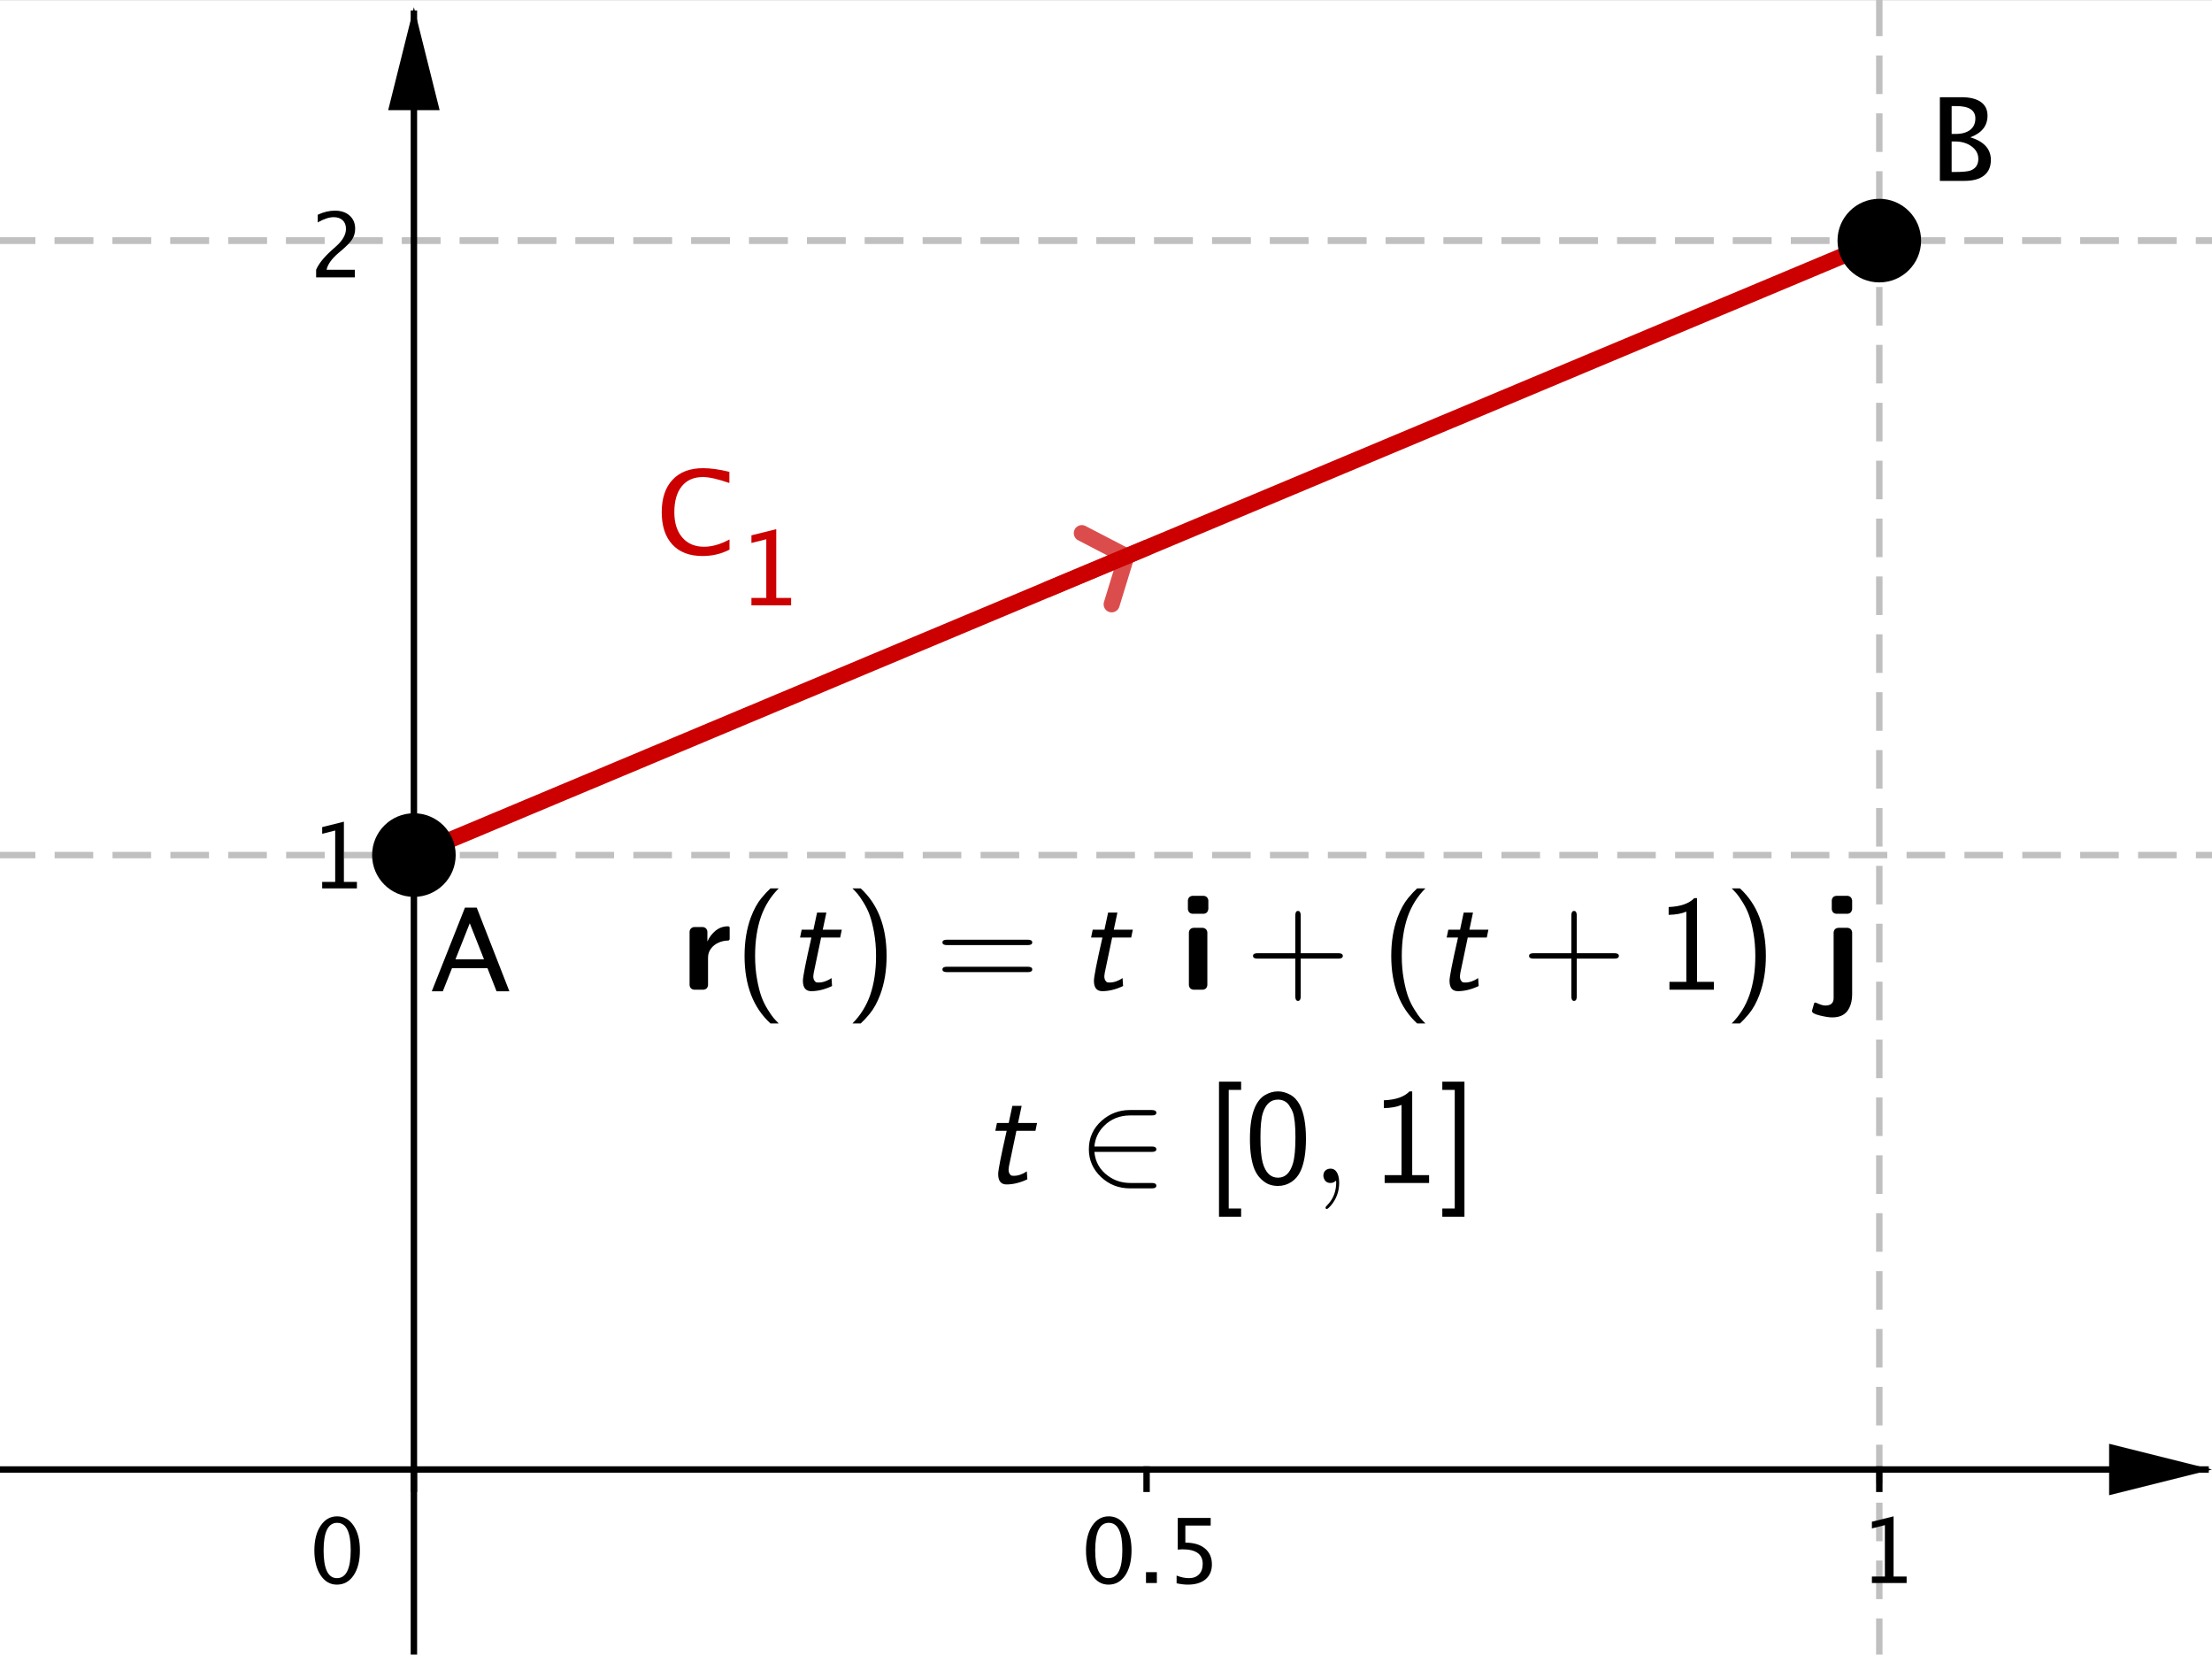 <?xml version="1.0" encoding="ISO-8859-1" standalone="no"?>

<svg 
     version="1.1"
     baseProfile="full"
     xmlns="http://www.w3.org/2000/svg"
     xmlns:xlink="http://www.w3.org/1999/xlink"
     xmlns:ev="http://www.w3.org/2001/xml-events"
     width="15.139cm"
     height="11.321cm"
     viewBox="0 0 344 257"
     >
<rect x="0" y="0" width="344" height="257" fill="#333333" stroke="none"/>
<title>

</title>
<g stroke-linejoin="miter" stroke-dashoffset="0" stroke-dasharray="none" stroke-width="1" stroke-miterlimit="10.000" stroke-linecap="square">
<clipPath id="clipe2b8997e-24ed-4ab4-88f9-552e4dfec9a3">
  <path d="M 0 0 L 0 258.00 L 345.00 258.00 L 345.00 0 z"/>
</clipPath>
<g clip-path="url(#clip1)">
<g fill-opacity="1" fill-rule="nonzero" stroke="none" fill="#ffffff">
  <path d="M 0 0 L 345.00 0 L 345.00 258.00 L 0 258.00 L 0 0 z"/>
</g> <!-- drawing style -->
</g> <!-- clip1 -->
<clipPath id="clip9aad1654-e665-4be3-805c-6f5793cddf28">
  <path d="M 0 0 L 0 258.00 L 345.00 258.00 L 345.00 0 z"/>
</clipPath>
<g clip-path="url(#clip2)">
<g stroke-linejoin="round" stroke-dasharray="5,4" stroke-linecap="butt" fill="none" stroke-opacity="1" stroke="#c0c0c0">
  <path d="M 292.26 0 L 292.26 258.00"/>
</g> <!-- drawing style -->
</g> <!-- clip2 -->
<clipPath id="clip58a92332-d75e-41e0-8288-159fa5bde68e">
  <path d="M 0 0 L 0 258.00 L 345.00 258.00 L 345.00 0 z"/>
</clipPath>
<g clip-path="url(#clip3)">
<g stroke-linejoin="round" stroke-dasharray="5,4" stroke-linecap="butt" fill="none" stroke-opacity="1" stroke="#c0c0c0">
  <path d="M 0 37.286 L 345.00 37.286"/>
</g> <!-- drawing style -->
</g> <!-- clip3 -->
<clipPath id="clip41d67b26-45d9-481c-836a-0d1a39ee95a8">
  <path d="M 0 0 L 0 258.00 L 345.00 258.00 L 345.00 0 z"/>
</clipPath>
<g clip-path="url(#clip4)">
<g stroke-linejoin="round" stroke-dasharray="5,4" stroke-linecap="butt" fill="none" stroke-opacity="1" stroke="#c0c0c0">
  <path d="M 0 37.286 L 345.00 37.286"/>
</g> <!-- drawing style -->
</g> <!-- clip4 -->
<clipPath id="clip4cbc0d51-bfbf-4e50-a7e8-fd45786547ce">
  <path d="M 0 0 L 0 258.00 L 345.00 258.00 L 345.00 0 z"/>
</clipPath>
<g clip-path="url(#clip5)">
<g stroke-linejoin="round" stroke-dasharray="5,4" stroke-linecap="butt" fill="none" stroke-opacity="1" stroke="#c0c0c0">
  <path d="M 0 132.82 L 345.00 132.82"/>
</g> <!-- drawing style -->
</g> <!-- clip5 -->
<clipPath id="clipfaecf3b1-4854-454e-a8d9-0c69b9d099dc">
  <path d="M 0 0 L 0 258.00 L 345.00 258.00 L 345.00 0 z"/>
</clipPath>
<g clip-path="url(#clip6)">
<g stroke-linecap="butt" fill="none" stroke-opacity="1" stroke="#000000">
  <path d="M 64.368 2 L 64.368 258.00"/>
</g> <!-- drawing style -->
</g> <!-- clip6 -->
<clipPath id="clip42d67641-f4e8-4d2a-83c3-8e903ca97ec4">
  <path d="M 0 0 L 0 258.00 L 345.00 258.00 L 345.00 0 z"/>
</clipPath>
<g clip-path="url(#clip7)">
<g fill-opacity="1" fill-rule="evenodd" stroke="none" fill="#000000">
  <path d="M 64.368 1 L 60.368 17.000 L 68.368 17.000"/>
</g> <!-- drawing style -->
</g> <!-- clip7 -->
<clipPath id="clip83dc79f9-e651-41d3-b434-d6333bb26156">
  <path d="M 0 0 L 0 258.00 L 345.00 258.00 L 345.00 0 z"/>
</clipPath>
<g clip-path="url(#clip8)">
<g stroke-linecap="butt" fill="none" stroke-opacity="1" stroke="#000000">
  <path d="M 0 228.35 L 343.00 228.35"/>
</g> <!-- drawing style -->
</g> <!-- clip8 -->
<clipPath id="clipe23d591a-57be-44a8-9e5a-1be3983b9246">
  <path d="M 0 0 L 0 258.00 L 345.00 258.00 L 345.00 0 z"/>
</clipPath>
<g clip-path="url(#clip9)">
<g fill-opacity="1" fill-rule="evenodd" stroke="none" fill="#000000">
  <path d="M 344.00 228.35 L 328.00 224.35 L 328.00 232.35"/>
</g> <!-- drawing style -->
</g> <!-- clip9 -->
<clipPath id="clipc5187887-41a2-4833-ae11-a8b8b9ac8a98">
  <path d="M 0 0 L 0 258.00 L 345.00 258.00 L 345.00 0 z"/>
</clipPath>
<g clip-path="url(#clip10)">
<g stroke-linecap="butt" fill="none" stroke-opacity="1" stroke="#000000">
  <path d="M 64.368 228.35 L 64.368 231.35"/>
</g> <!-- drawing style -->
</g> <!-- clip10 -->
<clipPath id="clip58cc984e-bb80-48a9-8642-50ac8bb51ec9">
  <path d="M 0 0 L 0 258.00 L 345.00 258.00 L 345.00 0 z"/>
</clipPath>
<g clip-path="url(#clip11)">
<g fill-opacity="1" fill-rule="nonzero" stroke="none" fill="#000000">
  <path d="M 172.39 246.25 Q 170.82 246.25 169.86 244.78 Q 168.89 243.31 168.89 240.93 Q 168.89 238.54 169.86 237.09 Q 170.84 235.63 172.43 235.63 Q 174.02 235.63 175.00 237.09 Q 175.97 238.54 175.97 240.91 Q 175.97 243.35 175.00 244.80 Q 174.02 246.25 172.39 246.25 z M 172.40 245.24 Q 174.54 245.24 174.54 240.89 Q 174.54 236.64 172.43 236.64 Q 170.32 236.64 170.32 240.93 Q 170.32 245.24 172.40 245.24 z M 178.22 246.00 L 178.22 244.31 L 179.91 244.31 L 179.91 246.00 z M 182.98 246.04 L 182.98 244.84 Q 183.99 245.24 184.90 245.24 Q 185.90 245.24 186.47 244.65 Q 187.04 244.07 187.04 243.03 Q 187.04 240.76 183.90 240.76 Q 183.54 240.76 183.16 240.80 L 183.16 235.88 L 188.28 235.88 L 188.28 237.06 L 184.34 237.06 L 184.34 239.72 Q 186.29 239.72 187.38 240.62 Q 188.47 241.52 188.47 243.10 Q 188.47 244.58 187.48 245.42 Q 186.48 246.25 184.72 246.25 Q 183.96 246.25 182.98 246.04 z"/>
</g> <!-- drawing style -->
</g> <!-- clip11 -->
<clipPath id="clip07696f38-ea1d-4b62-ba35-dddb3e01d55c">
  <path d="M 0 0 L 0 258.00 L 345.00 258.00 L 345.00 0 z"/>
</clipPath>
<g clip-path="url(#clip12)">
<g stroke-linecap="butt" fill="none" stroke-opacity="1" stroke="#000000">
  <path d="M 178.31 228.35 L 178.31 231.35"/>
</g> <!-- drawing style -->
</g> <!-- clip12 -->
<clipPath id="clipefb47482-917b-4770-be6f-428ff39244c7">
  <path d="M 0 0 L 0 258.00 L 345.00 258.00 L 345.00 0 z"/>
</clipPath>
<g clip-path="url(#clip13)">
<g fill-opacity="1" fill-rule="nonzero" stroke="none" fill="#000000">
  <path d="M 291.11 246.00 L 291.11 244.99 L 293.13 244.99 L 293.13 237.00 L 291.11 237.51 L 291.11 236.47 L 294.48 235.63 L 294.48 244.99 L 296.51 244.99 L 296.51 246.00 z"/>
</g> <!-- drawing style -->
</g> <!-- clip13 -->
<clipPath id="clipd3eb8811-0fa0-41f9-8e06-db9e3c1da5a8">
  <path d="M 0 0 L 0 258.00 L 345.00 258.00 L 345.00 0 z"/>
</clipPath>
<g clip-path="url(#clip14)">
<g stroke-linecap="butt" fill="none" stroke-opacity="1" stroke="#000000">
  <path d="M 292.26 228.35 L 292.26 231.35"/>
</g> <!-- drawing style -->
</g> <!-- clip14 -->
<clipPath id="clip5bc714f5-aff9-48e3-accf-ca60fde6de80">
  <path d="M 0 0 L 0 258.00 L 345.00 258.00 L 345.00 0 z"/>
</clipPath>
<g clip-path="url(#clip15)">
<g fill-opacity="1" fill-rule="nonzero" stroke="none" fill="#000000">
  <path d="M 50.105 138.00 L 50.105 136.99 L 52.129 136.99 L 52.129 129.00 L 50.105 129.51 L 50.105 128.47 L 53.482 127.63 L 53.482 136.99 L 55.506 136.99 L 55.506 138.00 z"/>
</g> <!-- drawing style -->
</g> <!-- clip15 -->
<clipPath id="clipb394abe2-e057-4834-9978-0c0ec137b9df">
  <path d="M 0 0 L 0 258.00 L 345.00 258.00 L 345.00 0 z"/>
</clipPath>
<g clip-path="url(#clip16)">
<g fill-opacity="1" fill-rule="nonzero" stroke="none" fill="#000000">
  <path d="M 49.162 43.000 L 49.162 41.817 Q 49.750 40.443 51.541 38.823 L 52.313 38.133 Q 53.804 36.786 53.804 35.460 Q 53.804 34.612 53.294 34.127 Q 52.785 33.642 51.896 33.642 Q 50.844 33.642 49.415 34.455 L 49.415 33.266 Q 50.762 32.630 52.088 32.630 Q 53.510 32.630 54.371 33.396 Q 55.232 34.161 55.232 35.426 Q 55.232 36.335 54.798 37.039 Q 54.364 37.743 53.182 38.748 L 52.662 39.192 Q 51.042 40.566 50.789 41.817 L 55.185 41.817 L 55.185 43.000 z"/>
</g> <!-- drawing style -->
</g> <!-- clip16 -->
<clipPath id="clip50dc35b3-4ac8-431f-8924-21df009872d9">
  <path d="M 0 0 L 0 258.00 L 345.00 258.00 L 345.00 0 z"/>
</clipPath>
<g clip-path="url(#clip17)">
<g fill-opacity="1" fill-rule="nonzero" stroke="none" fill="#000000">
  <path d="M 52.389 246.25 Q 50.823 246.25 49.856 244.78 Q 48.889 243.31 48.889 240.93 Q 48.889 238.54 49.863 237.09 Q 50.837 235.63 52.430 235.63 Q 54.022 235.63 54.997 237.09 Q 55.971 238.54 55.971 240.91 Q 55.971 243.35 54.997 244.80 Q 54.022 246.25 52.389 246.25 z M 52.402 245.24 Q 54.542 245.24 54.542 240.89 Q 54.542 236.64 52.430 236.64 Q 50.324 236.64 50.324 240.93 Q 50.324 245.24 52.402 245.24 z"/>
</g> <!-- drawing style -->
</g> <!-- clip17 -->
<g id="misc">
</g><!-- misc -->
<g id="layer0">
</g><!-- layer0 -->
<g id="layer2">
<clipPath id="clip1e006288-145a-4d8d-93f5-7f2b3d30ff89">
  <path d="M 0 0 L 0 258.00 L 345.00 258.00 L 345.00 0 z"/>
</clipPath>
<g clip-path="url(#clip18)">
<g stroke-linejoin="round" stroke-width="2.5" stroke-linecap="round" fill="none" stroke-opacity="1" stroke="#cc0000">
  <path d="M 64.368 132.82 L 66.148 132.07 L 67.928 131.32 L 69.709 130.58 L 71.489 129.83 L 73.270 129.09 L 75.050 128.34 L 76.831 127.59 L 78.611 126.85 L 80.391 126.10 L 82.172 125.35 L 83.952 124.61 L 85.733 123.86 L 87.513 123.11 L 89.293 122.37 L 91.074 121.62 L 92.854 120.88 L 94.635 120.13 L 96.415 119.38 L 98.196 118.64 L 99.976 117.89 L 101.76 117.14 L 103.54 116.40 L 105.32 115.65 L 107.10 114.91 L 108.88 114.16 L 110.66 113.41 L 112.44 112.67 L 114.22 111.92 L 116.00 111.17 L 117.78 110.43 L 119.56 109.68 L 121.34 108.93 L 123.12 108.19 L 124.90 107.44 L 126.68 106.70 L 128.46 105.95 L 130.24 105.20 L 132.02 104.46 L 133.80 103.71 L 135.58 102.96 L 137.36 102.22 L 139.15 101.47 L 140.93 100.72 L 142.71 99.978 L 144.49 99.232 L 146.27 98.486 L 148.05 97.739 L 149.83 96.993 L 151.61 96.247 L 153.39 95.500 L 155.17 94.754 L 156.95 94.008 L 158.73 93.261 L 160.51 92.515 L 162.29 91.768 L 164.07 91.022 L 165.85 90.276 L 167.63 89.529 L 169.41 88.783 L 171.19 88.037 L 172.97 87.290 L 174.75 86.544 L 176.53 85.798 L 178.31 85.051 L 180.09 84.305 L 181.88 83.559 L 183.66 82.812 L 185.44 82.066 L 187.22 81.320 L 189.00 80.573 L 190.78 79.827 L 192.56 79.081 L 194.34 78.334 L 196.12 77.588 L 197.90 76.842 L 199.68 76.095 L 201.46 75.349 L 203.24 74.603 L 205.02 73.856 L 206.80 73.110 L 208.58 72.364 L 210.36 71.617 L 212.14 70.871 L 213.92 70.125 L 215.70 69.378 L 217.48 68.632 L 219.26 67.886 L 221.04 67.139 L 222.82 66.393 L 224.60 65.647 L 226.39 64.900 L 228.17 64.154 L 229.95 63.408 L 231.73 62.661 L 233.51 61.915 L 235.29 61.169 L 237.07 60.422 L 238.85 59.676 L 240.63 58.929 L 242.41 58.183 L 244.19 57.437 L 245.97 56.690 L 247.75 55.944 L 249.53 55.198 L 251.31 54.451 L 253.09 53.705 L 254.87 52.959 L 256.65 52.212 L 258.43 51.466 L 260.21 50.720 L 261.99 49.973 L 263.77 49.227 L 265.55 48.481 L 267.33 47.734 L 269.12 46.988 L 270.90 46.242 L 272.68 45.495 L 274.46 44.749 L 276.24 44.003 L 278.02 43.256 L 279.80 42.510 L 281.58 41.764 L 283.36 41.017 L 285.14 40.271 L 286.92 39.525 L 288.70 38.778 L 290.48 38.032 L 292.26 37.286"/>
<title>Curve C_1</title>
<desc>Curve C_1: Curve(t, t + 1, t, 0, 1)</desc>

</g> <!-- drawing style -->
</g> <!-- clip18 -->
<clipPath id="clipda9b67ba-97d5-4648-8d01-6ef0b1afceb2">
  <path d="M 0 0 L 0 258.00 L 345.00 258.00 L 345.00 0 z"/>
</clipPath>
<g clip-path="url(#clip19)">
<g fill-opacity="1" fill-rule="nonzero" stroke="none" fill="#cc0000">
  <path d="M 109.25 86.325 Q 106.22 86.325 104.57 84.545 Q 102.91 82.766 102.91 79.505 Q 102.91 76.253 104.60 74.460 Q 106.28 72.667 109.34 72.667 Q 111.09 72.667 113.43 73.238 L 113.43 74.970 Q 110.76 74.047 109.31 74.047 Q 107.19 74.047 106.03 75.479 Q 104.87 76.912 104.87 79.522 Q 104.87 82.010 106.11 83.447 Q 107.35 84.884 109.50 84.884 Q 111.34 84.884 113.45 83.750 L 113.45 85.332 Q 111.53 86.325 109.25 86.325 z"/>
<title>Curve C_1</title>
<desc>Curve C_1: Curve(t, t + 1, t, 0, 1)</desc>

</g> <!-- drawing style -->
</g> <!-- clip19 -->
<clipPath id="clip915fa801-7aab-4937-9800-d5cb51bb3dda">
  <path d="M 0 0 L 0 258.00 L 345.00 258.00 L 345.00 0 z"/>
</clipPath>
<g clip-path="url(#clip20)">
<g fill-opacity="1" fill-rule="nonzero" stroke="none" fill="#cc0000">
  <path d="M 116.86 94.000 L 116.86 92.844 L 119.17 92.844 L 119.17 83.719 L 116.86 84.297 L 116.86 83.109 L 120.72 82.148 L 120.72 92.844 L 123.03 92.844 L 123.03 94.000 z"/>
<title>Curve C_1</title>
<desc>Curve C_1: Curve(t, t + 1, t, 0, 1)</desc>

</g> <!-- drawing style -->
</g> <!-- clip20 -->
<clipPath id="clip07f93585-92c1-4875-96ed-e676b0052146">
  <path d="M 0 0 L 0 258.00 L 345.00 258.00 L 345.00 0 z"/>
</clipPath>
<g clip-path="url(#clip21)">
<g stroke-linejoin="round" stroke-width="2.5" stroke-linecap="round" fill="none" stroke-opacity=".698" stroke="#cc0000">
  <path d="M 175.17 86.367 L 172.88 93.834"/>
<title>Segment f</title>
<desc>Segment f: Segment C, D</desc>

</g> <!-- drawing style -->
</g> <!-- clip21 -->
<clipPath id="clip18c98f28-22b4-4470-b397-36285a13e4bd">
  <path d="M 0 0 L 0 258.00 L 345.00 258.00 L 345.00 0 z"/>
</clipPath>
<g clip-path="url(#clip22)">
<g stroke-linejoin="round" stroke-width="2.5" stroke-linecap="round" fill="none" stroke-opacity=".698" stroke="#cc0000">
  <path d="M 175.17 86.367 L 168.24 82.767"/>
<title>Segment f</title>
<desc>Segment f: Segment C, D</desc>

</g> <!-- drawing style -->
</g> <!-- clip22 -->
<clipPath id="clip81d460d0-181b-4aa5-acf0-fa88ede2f0e3">
  <path d="M 0 0 L 0 258.00 L 345.00 258.00 L 345.00 0 z"/>
</clipPath>
<g clip-path="url(#clip23)">
<g stroke-linejoin="round" stroke-width="2.5" stroke-linecap="round" fill="none" stroke-opacity=".698" stroke="#cc0000">
  <path d="M 162.81 91.549 L 178.31 85.051"/>
<title>Segment f</title>
<desc>Segment f: Segment C, D</desc>

</g> <!-- drawing style -->
</g> <!-- clip23 -->
<clipPath id="clipab425404-e6bd-4dee-866e-cebeb07d23bb">
  <path d="M 0 0 L 0 258.00 L 345.00 258.00 L 345.00 0 z"/>
</clipPath>
<g clip-path="url(#clip24)">
<g fill-opacity="1" fill-rule="nonzero" stroke="none" fill="#000000">
  <path d="M 70.368 132.82 C 70.368 136.13 67.681 138.82 64.368 138.82 C 61.054 138.82 58.368 136.13 58.368 132.82 C 58.368 129.50 61.054 126.82 64.368 126.82 C 67.681 126.82 70.368 129.50 70.368 132.82 z"/>
<title>Point A</title>
<desc>A = (0, 1)</desc>

</g> <!-- drawing style -->
</g> <!-- clip24 -->
<clipPath id="clipabee7e35-fd24-49d2-a975-41d0e16fd3c7">
  <path d="M 0 0 L 0 258.00 L 345.00 258.00 L 345.00 0 z"/>
</clipPath>
<g clip-path="url(#clip25)">
<g stroke-linejoin="round" stroke-linecap="round" fill="none" stroke-opacity="1" stroke="#000000">
  <path d="M 70.368 132.82 C 70.368 136.13 67.681 138.82 64.368 138.82 C 61.054 138.82 58.368 136.13 58.368 132.82 C 58.368 129.50 61.054 126.82 64.368 126.82 C 67.681 126.82 70.368 129.50 70.368 132.82 z"/>
<title>Point A</title>
<desc>A = (0, 1)</desc>

</g> <!-- drawing style -->
</g> <!-- clip25 -->
<clipPath id="clip553a8739-c8b7-40f6-ab48-b47706655921">
  <path d="M 0 0 L 0 258.00 L 345.00 258.00 L 345.00 0 z"/>
</clipPath>
<g clip-path="url(#clip26)">
<g fill-opacity="1" fill-rule="nonzero" stroke="none" fill="#000000">
  <path d="M 75.271 149.03 L 73.056 143.42 L 70.832 149.03 z M 77.222 154.00 L 75.807 150.40 L 70.296 150.40 L 68.863 154.00 L 67.149 154.00 L 72.309 140.99 L 74.137 140.99 L 79.217 154.00 z"/>
<title>Point A</title>
<desc>A = (0, 1)</desc>

</g> <!-- drawing style -->
</g> <!-- clip26 -->
<clipPath id="clip6bad807f-dfe7-4f9a-ba23-eed946b9dc2d">
  <path d="M 0 0 L 0 258.00 L 345.00 258.00 L 345.00 0 z"/>
</clipPath>
<g clip-path="url(#clip27)">
<g fill-opacity="1" fill-rule="nonzero" stroke="none" fill="#000000">
  <path d="M 298.26 37.286 C 298.26 40.599 295.57 43.286 292.26 43.286 C 288.95 43.286 286.26 40.599 286.26 37.286 C 286.26 33.972 288.95 31.286 292.26 31.286 C 295.57 31.286 298.26 33.972 298.26 37.286 z"/>
<title>Point B</title>
<desc>B = (1, 2)</desc>

</g> <!-- drawing style -->
</g> <!-- clip27 -->
<clipPath id="clipf124025d-971a-401f-b35a-bf909a875bcd">
  <path d="M 0 0 L 0 258.00 L 345.00 258.00 L 345.00 0 z"/>
</clipPath>
<g clip-path="url(#clip28)">
<g stroke-linejoin="round" stroke-linecap="round" fill="none" stroke-opacity="1" stroke="#000000">
  <path d="M 298.26 37.286 C 298.26 40.599 295.57 43.286 292.26 43.286 C 288.95 43.286 286.26 40.599 286.26 37.286 C 286.26 33.972 288.95 31.286 292.26 31.286 C 295.57 31.286 298.26 33.972 298.26 37.286 z"/>
<title>Point B</title>
<desc>B = (1, 2)</desc>

</g> <!-- drawing style -->
</g> <!-- clip28 -->
<clipPath id="clip7754f3f8-06b8-41fd-bd3c-c922463a0327">
  <path d="M 0 0 L 0 258.00 L 345.00 258.00 L 345.00 0 z"/>
</clipPath>
<g clip-path="url(#clip29)">
<g fill-opacity="1" fill-rule="nonzero" stroke="none" fill="#000000">
  <path d="M 301.68 28.000 L 301.68 14.992 L 305.05 14.992 Q 307.00 14.992 308.05 15.730 Q 309.09 16.469 309.09 17.857 Q 309.09 20.222 306.42 21.224 Q 309.61 22.199 309.61 24.748 Q 309.61 26.330 308.55 27.165 Q 307.50 28.000 305.51 28.000 z M 303.51 26.620 L 303.88 26.620 Q 305.92 26.620 306.51 26.365 Q 307.66 25.882 307.66 24.572 Q 307.66 23.412 306.62 22.643 Q 305.58 21.874 304.03 21.874 L 303.51 21.874 z M 303.51 20.705 L 304.10 20.705 Q 305.57 20.705 306.39 20.072 Q 307.20 19.439 307.20 18.288 Q 307.20 16.372 304.23 16.372 L 303.51 16.372 z"/>
<title>Point B</title>
<desc>B = (1, 2)</desc>

</g> <!-- drawing style -->
</g> <!-- clip29 -->
<g transform="matrix(.21, 0, 0, .21, 106.00, 153.75)">
<clipPath id="clip68eb189e-4595-49ee-afd7-14c35af1494b">
  <path d="M -504.76 -732.14 L -504.76 496.43 L 1138.1 496.43 L 1138.1 -732.14 z"/>
</clipPath>
<g clip-path="url(#clip30)">
<g fill-opacity="1" fill-rule="nonzero" stroke="none" fill="#000000">
  <path d="M 5.906 -3.422 L 5.906 -43.016 Q 6.062 -44.438 6.961 -45.336 Q 7.859 -46.234 9.281 -46.391 L 15.719 -46.391 Q 17.141 -46.234 18.047 -45.336 Q 18.953 -44.438 19.094 -43.016 L 19.094 -35.688 Q 21.297 -40.625 25.273 -43.773 Q 29.250 -46.922 34.281 -46.922 Q 35.594 -46.922 35.594 -45.797 L 35.594 -37.594 Q 35.594 -37.203 35.281 -36.789 Q 34.969 -36.375 34.516 -36.375 Q 30.812 -36.375 27.320 -34.812 Q 23.828 -33.250 21.703 -30.367 Q 19.578 -27.484 19.578 -23.688 L 19.578 -3.422 Q 19.234 -.297 16.219 -0 L 9.281 -0 Q 6.25 -.344 5.906 -3.422 z"/>
<title>\mathbf r(\mathit{t})=\mathit{t}~\mathbf i+(\mathit{t}+1)~\mathbf j\\&#xa;\;\;\;\;\;\;\;\;\mathit{t}\in [0,1]</title>
<desc>text = “\mathbf r(\mathit{t})=\mathit{t}~\mathbf i+(\mathit{t}+1)~\mathbf j\\&#xa;\;\;\;\;\;\;\;\;\mathit{t}\in [0,1]”</desc>

</g> <!-- drawing style -->
</g> <!-- clip30 -->
</g> <!-- transform -->
<g transform="matrix(.21, 0, 0, .21, 114.13, 153.75)">
<clipPath id="clipf324e8a7-a40d-4f0e-aeaf-a641cf07d71b">
  <path d="M -543.46 -732.14 L -543.46 496.43 L 1099.4 496.43 L 1099.4 -732.14 z"/>
</clipPath>
<g clip-path="url(#clip31)">
<g fill-opacity="1" fill-rule="nonzero" stroke="none" fill="#000000">
  <path d="M 27.094 -75.000 L 33.203 -75.000 Q 24.406 -66.203 20.094 -54.094 Q 15.703 -41.406 15.703 -25.000 Q 15.703 -15.797 17.148 -7.797 Q 18.594 .203 20.398 5.148 Q 22.203 10.094 25.055 14.648 Q 27.906 19.203 29.453 21.000 Q 31.000 22.797 33.203 25.000 L 27.094 25.000 Q 7.906 7.406 7.906 -25.000 Q 7.906 -41.000 12.594 -53.594 Q 14.203 -57.906 16.203 -61.555 Q 18.203 -65.203 20.500 -67.953 Q 22.797 -70.703 24.000 -71.953 Q 25.203 -73.203 27.094 -75.000 z"/>
<title>\mathbf r(\mathit{t})=\mathit{t}~\mathbf i+(\mathit{t}+1)~\mathbf j\\&#xa;\;\;\;\;\;\;\;\;\mathit{t}\in [0,1]</title>
<desc>text = “\mathbf r(\mathit{t})=\mathit{t}~\mathbf i+(\mathit{t}+1)~\mathbf j\\&#xa;\;\;\;\;\;\;\;\;\mathit{t}\in [0,1]”</desc>

</g> <!-- drawing style -->
</g> <!-- clip31 -->
</g> <!-- transform -->
<g transform="matrix(.21, 0, 0, .21, 122.30, 153.75)">
<clipPath id="clipc0dbb895-4cee-43e5-9771-1f63c68caa0f">
  <path d="M -582.36 -732.14 L -582.36 496.43 L 1060.5 496.43 L 1060.5 -732.14 z"/>
</clipPath>
<g clip-path="url(#clip32)">
<g fill-opacity="1" fill-rule="nonzero" stroke="none" fill="#000000">
  <path d="M 25.703 -38.594 L 20.203 -12.406 Q 19.906 -10.594 19.906 -10.000 Q 19.906 -7.906 20.703 -6.75 Q 21.500 -5.594 22.148 -5.445 Q 22.797 -5.297 23.703 -5.297 Q 28.594 -5.297 33.406 -8.594 L 33.797 -2.703 Q 25.703 1.094 18.406 1.094 Q 12.203 1.094 12.203 -6.594 Q 12.203 -11.000 18.500 -38.594 L 10.094 -38.594 L 11.297 -44.406 L 20.000 -44.406 L 22.703 -57.094 L 29.594 -57.094 L 26.906 -44.406 L 41.000 -44.406 L 39.797 -38.594 L 25.703 -38.594 z"/>
<title>\mathbf r(\mathit{t})=\mathit{t}~\mathbf i+(\mathit{t}+1)~\mathbf j\\&#xa;\;\;\;\;\;\;\;\;\mathit{t}\in [0,1]</title>
<desc>text = “\mathbf r(\mathit{t})=\mathit{t}~\mathbf i+(\mathit{t}+1)~\mathbf j\\&#xa;\;\;\;\;\;\;\;\;\mathit{t}\in [0,1]”</desc>

</g> <!-- drawing style -->
</g> <!-- clip32 -->
</g> <!-- transform -->
<g transform="matrix(.21, 0, 0, .21, 131.39, 153.75)">
<clipPath id="clip007356df-cb91-4e62-8738-87518fc2037b">
  <path d="M -625.66 -732.14 L -625.66 496.43 L 1017.2 496.43 L 1017.2 -732.14 z"/>
</clipPath>
<g clip-path="url(#clip33)">
<g fill-opacity="1" fill-rule="nonzero" stroke="none" fill="#000000">
  <path d="M 11.703 25.000 L 5.594 25.000 Q 14.406 16.203 18.703 4.094 Q 23.094 -8.594 23.094 -25.000 Q 23.094 -34.203 21.648 -42.203 Q 20.203 -50.203 18.398 -55.148 Q 16.594 -60.094 13.750 -64.648 Q 10.906 -69.203 9.352 -71.000 Q 7.797 -72.797 5.594 -75.000 L 11.703 -75.000 Q 30.906 -57.406 30.906 -25.000 Q 30.906 -9 26.203 3.594 Q 24.594 7.906 22.594 11.555 Q 20.594 15.203 18.297 17.953 Q 16.000 20.703 14.797 21.953 Q 13.594 23.203 11.703 25.000 z"/>
<title>\mathbf r(\mathit{t})=\mathit{t}~\mathbf i+(\mathit{t}+1)~\mathbf j\\&#xa;\;\;\;\;\;\;\;\;\mathit{t}\in [0,1]</title>
<desc>text = “\mathbf r(\mathit{t})=\mathit{t}~\mathbf i+(\mathit{t}+1)~\mathbf j\\&#xa;\;\;\;\;\;\;\;\;\mathit{t}\in [0,1]”</desc>

</g> <!-- drawing style -->
</g> <!-- clip33 -->
</g> <!-- transform -->
<g transform="matrix(.21, 0, 0, .21, 145.39, 153.75)">
<clipPath id="clip44d40f49-a8fa-4267-997d-6f2e011f6f6e">
  <path d="M -692.34 -732.14 L -692.34 496.43 L 950.52 496.43 L 950.52 -732.14 z"/>
</clipPath>
<g clip-path="url(#clip34)">
<g fill-opacity="1" fill-rule="nonzero" stroke="none" fill="#000000">
  <path d="M 68.703 -33.000 L 9 -33.000 Q 5.594 -33.000 5.594 -35.000 Q 5.594 -37.000 8.906 -37.000 L 68.797 -37.000 Q 72.094 -37.000 72.094 -35.000 Q 72.094 -33.000 68.703 -33.000 z M 68.797 -13.000 L 8.906 -13.000 Q 5.594 -13.000 5.594 -15.000 Q 5.594 -17.000 9 -17.000 L 68.703 -17.000 Q 72.094 -17.000 72.094 -15.000 Q 72.094 -13.000 68.797 -13.000 z"/>
<title>\mathbf r(\mathit{t})=\mathit{t}~\mathbf i+(\mathit{t}+1)~\mathbf j\\&#xa;\;\;\;\;\;\;\;\;\mathit{t}\in [0,1]</title>
<desc>text = “\mathbf r(\mathit{t})=\mathit{t}~\mathbf i+(\mathit{t}+1)~\mathbf j\\&#xa;\;\;\;\;\;\;\;\;\mathit{t}\in [0,1]”</desc>

</g> <!-- drawing style -->
</g> <!-- clip34 -->
</g> <!-- transform -->
<g transform="matrix(.21, 0, 0, .21, 167.56, 153.75)">
<clipPath id="clipe6ab7d7a-fb1b-45b4-8919-b6482fa174ca">
  <path d="M -797.92 -732.14 L -797.92 496.43 L 844.94 496.43 L 844.94 -732.14 z"/>
</clipPath>
<g clip-path="url(#clip35)">
<g fill-opacity="1" fill-rule="nonzero" stroke="none" fill="#000000">
  <path d="M 25.703 -38.594 L 20.203 -12.406 Q 19.906 -10.594 19.906 -10.000 Q 19.906 -7.906 20.703 -6.75 Q 21.500 -5.594 22.148 -5.445 Q 22.797 -5.297 23.703 -5.297 Q 28.594 -5.297 33.406 -8.594 L 33.797 -2.703 Q 25.703 1.094 18.406 1.094 Q 12.203 1.094 12.203 -6.594 Q 12.203 -11.000 18.500 -38.594 L 10.094 -38.594 L 11.297 -44.406 L 20.000 -44.406 L 22.703 -57.094 L 29.594 -57.094 L 26.906 -44.406 L 41.000 -44.406 L 39.797 -38.594 L 25.703 -38.594 z"/>
<title>\mathbf r(\mathit{t})=\mathit{t}~\mathbf i+(\mathit{t}+1)~\mathbf j\\&#xa;\;\;\;\;\;\;\;\;\mathit{t}\in [0,1]</title>
<desc>text = “\mathbf r(\mathit{t})=\mathit{t}~\mathbf i+(\mathit{t}+1)~\mathbf j\\&#xa;\;\;\;\;\;\;\;\;\mathit{t}\in [0,1]”</desc>

</g> <!-- drawing style -->
</g> <!-- clip35 -->
</g> <!-- transform -->
<g transform="matrix(.21, 0, 0, .21, 183.65, 153.75)">
<clipPath id="clip638d15b7-61f8-49c3-bbe5-1f28cc546e72">
  <path d="M -874.52 -732.14 L -874.52 496.43 L 768.34 496.43 L 768.34 -732.14 z"/>
</clipPath>
<g clip-path="url(#clip36)">
<g fill-opacity="1" fill-rule="nonzero" stroke="none" fill="#000000">
  <path d="M 5.906 -3.422 L 5.906 -42.391 Q 6.25 -45.453 9.281 -45.797 L 16.219 -45.797 Q 17.625 -45.656 18.531 -44.750 Q 19.438 -43.844 19.578 -42.391 L 19.578 -3.422 Q 19.234 -.297 16.219 -0 L 9.281 -0 Q 6.25 -.344 5.906 -3.422 z M 8.594 -56.203 Q 5.562 -56.500 5.172 -59.625 L 5.172 -66.109 Q 5.562 -69.188 8.594 -69.484 L 16.891 -69.484 Q 18.406 -69.344 19.266 -68.438 Q 20.125 -67.531 20.312 -66.109 L 20.312 -59.625 Q 19.828 -56.500 16.891 -56.203 L 8.594 -56.203 z"/>
<title>\mathbf r(\mathit{t})=\mathit{t}~\mathbf i+(\mathit{t}+1)~\mathbf j\\&#xa;\;\;\;\;\;\;\;\;\mathit{t}\in [0,1]</title>
<desc>text = “\mathbf r(\mathit{t})=\mathit{t}~\mathbf i+(\mathit{t}+1)~\mathbf j\\&#xa;\;\;\;\;\;\;\;\;\mathit{t}\in [0,1]”</desc>

</g> <!-- drawing style -->
</g> <!-- clip36 -->
</g> <!-- transform -->
<g transform="matrix(.21, 0, 0, .21, 193.69, 153.75)">
<clipPath id="clipe102c1af-dc69-47a6-8b00-520cbd27ceb2">
  <path d="M -922.34 -732.14 L -922.34 496.43 L 720.52 496.43 L 720.52 -732.14 z"/>
</clipPath>
<g clip-path="url(#clip37)">
<g fill-opacity="1" fill-rule="nonzero" stroke="none" fill="#000000">
  <path d="M 40.906 -23.000 L 40.906 5 Q 40.906 8.297 38.906 8.297 Q 36.906 8.297 36.906 5 L 36.906 -23.000 L 8.906 -23.000 Q 5.594 -23.000 5.594 -25.000 Q 5.594 -27.000 8.906 -27.000 L 36.906 -27.000 L 36.906 -55.000 Q 36.906 -58.297 38.906 -58.297 Q 40.906 -58.297 40.906 -55.000 L 40.906 -27.000 L 68.797 -27.000 Q 72.094 -27.000 72.094 -25.000 Q 72.094 -23.000 68.797 -23.000 L 40.906 -23.000 z"/>
<title>\mathbf r(\mathit{t})=\mathit{t}~\mathbf i+(\mathit{t}+1)~\mathbf j\\&#xa;\;\;\;\;\;\;\;\;\mathit{t}\in [0,1]</title>
<desc>text = “\mathbf r(\mathit{t})=\mathit{t}~\mathbf i+(\mathit{t}+1)~\mathbf j\\&#xa;\;\;\;\;\;\;\;\;\mathit{t}\in [0,1]”</desc>

</g> <!-- drawing style -->
</g> <!-- clip37 -->
</g> <!-- transform -->
<g transform="matrix(.21, 0, 0, .21, 214.70, 153.75)">
<clipPath id="clip556a41cb-4492-46ab-bd9f-7c67b62f41a4">
  <path d="M -1022.4 -732.14 L -1022.4 496.43 L 620.50 496.43 L 620.50 -732.14 z"/>
</clipPath>
<g clip-path="url(#clip38)">
<g fill-opacity="1" fill-rule="nonzero" stroke="none" fill="#000000">
  <path d="M 27.094 -75.000 L 33.203 -75.000 Q 24.406 -66.203 20.094 -54.094 Q 15.703 -41.406 15.703 -25.000 Q 15.703 -15.797 17.148 -7.797 Q 18.594 .203 20.398 5.148 Q 22.203 10.094 25.055 14.648 Q 27.906 19.203 29.453 21.000 Q 31.000 22.797 33.203 25.000 L 27.094 25.000 Q 7.906 7.406 7.906 -25.000 Q 7.906 -41.000 12.594 -53.594 Q 14.203 -57.906 16.203 -61.555 Q 18.203 -65.203 20.500 -67.953 Q 22.797 -70.703 24.000 -71.953 Q 25.203 -73.203 27.094 -75.000 z"/>
<title>\mathbf r(\mathit{t})=\mathit{t}~\mathbf i+(\mathit{t}+1)~\mathbf j\\&#xa;\;\;\;\;\;\;\;\;\mathit{t}\in [0,1]</title>
<desc>text = “\mathbf r(\mathit{t})=\mathit{t}~\mathbf i+(\mathit{t}+1)~\mathbf j\\&#xa;\;\;\;\;\;\;\;\;\mathit{t}\in [0,1]”</desc>

</g> <!-- drawing style -->
</g> <!-- clip38 -->
</g> <!-- transform -->
<g transform="matrix(.21, 0, 0, .21, 222.86, 153.75)">
<clipPath id="clipd7cbf3a8-93c7-4951-81dc-b40e29147d8b">
  <path d="M -1061.3 -732.14 L -1061.3 496.43 L 581.60 496.43 L 581.60 -732.14 z"/>
</clipPath>
<g clip-path="url(#clip39)">
<g fill-opacity="1" fill-rule="nonzero" stroke="none" fill="#000000">
  <path d="M 25.703 -38.594 L 20.203 -12.406 Q 19.906 -10.594 19.906 -10.000 Q 19.906 -7.906 20.703 -6.75 Q 21.500 -5.594 22.148 -5.445 Q 22.797 -5.297 23.703 -5.297 Q 28.594 -5.297 33.406 -8.594 L 33.797 -2.703 Q 25.703 1.094 18.406 1.094 Q 12.203 1.094 12.203 -6.594 Q 12.203 -11.000 18.500 -38.594 L 10.094 -38.594 L 11.297 -44.406 L 20.000 -44.406 L 22.703 -57.094 L 29.594 -57.094 L 26.906 -44.406 L 41.000 -44.406 L 39.797 -38.594 L 25.703 -38.594 z"/>
<title>\mathbf r(\mathit{t})=\mathit{t}~\mathbf i+(\mathit{t}+1)~\mathbf j\\&#xa;\;\;\;\;\;\;\;\;\mathit{t}\in [0,1]</title>
<desc>text = “\mathbf r(\mathit{t})=\mathit{t}~\mathbf i+(\mathit{t}+1)~\mathbf j\\&#xa;\;\;\;\;\;\;\;\;\mathit{t}\in [0,1]”</desc>

</g> <!-- drawing style -->
</g> <!-- clip39 -->
</g> <!-- transform -->
<g transform="matrix(.21, 0, 0, .21, 236.62, 153.75)">
<clipPath id="clipc5681d1e-b9e3-44f1-8125-6a06a99c3e47">
  <path d="M -1126.8 -732.14 L -1126.8 496.43 L 516.07 496.43 L 516.07 -732.14 z"/>
</clipPath>
<g clip-path="url(#clip40)">
<g fill-opacity="1" fill-rule="nonzero" stroke="none" fill="#000000">
  <path d="M 40.906 -23.000 L 40.906 5 Q 40.906 8.297 38.906 8.297 Q 36.906 8.297 36.906 5 L 36.906 -23.000 L 8.906 -23.000 Q 5.594 -23.000 5.594 -25.000 Q 5.594 -27.000 8.906 -27.000 L 36.906 -27.000 L 36.906 -55.000 Q 36.906 -58.297 38.906 -58.297 Q 40.906 -58.297 40.906 -55.000 L 40.906 -27.000 L 68.797 -27.000 Q 72.094 -27.000 72.094 -25.000 Q 72.094 -23.000 68.797 -23.000 L 40.906 -23.000 z"/>
<title>\mathbf r(\mathit{t})=\mathit{t}~\mathbf i+(\mathit{t}+1)~\mathbf j\\&#xa;\;\;\;\;\;\;\;\;\mathit{t}\in [0,1]</title>
<desc>text = “\mathbf r(\mathit{t})=\mathit{t}~\mathbf i+(\mathit{t}+1)~\mathbf j\\&#xa;\;\;\;\;\;\;\;\;\mathit{t}\in [0,1]”</desc>

</g> <!-- drawing style -->
</g> <!-- clip40 -->
</g> <!-- transform -->
<g transform="matrix(.21, 0, 0, .21, 257.63, 153.75)">
<clipPath id="clip8e00dc5b-3e32-4676-a094-5e928845f08a">
  <path d="M -1226.8 -732.14 L -1226.8 496.43 L 416.05 496.43 L 416.05 -732.14 z"/>
</clipPath>
<g clip-path="url(#clip41)">
<g fill-opacity="1" fill-rule="nonzero" stroke="none" fill="#000000">
  <path d="M 29.906 -67.797 L 29.906 -5.797 L 42.406 -5.797 L 42.406 -0 L 9.5 -0 L 9.5 -5.797 L 22.000 -5.797 L 22.000 -57.797 Q 16.906 -55.594 8.906 -55.406 L 8.906 -61.203 Q 22.000 -61.703 27.906 -67.797 L 29.906 -67.797 z"/>
<title>\mathbf r(\mathit{t})=\mathit{t}~\mathbf i+(\mathit{t}+1)~\mathbf j\\&#xa;\;\;\;\;\;\;\;\;\mathit{t}\in [0,1]</title>
<desc>text = “\mathbf r(\mathit{t})=\mathit{t}~\mathbf i+(\mathit{t}+1)~\mathbf j\\&#xa;\;\;\;\;\;\;\;\;\mathit{t}\in [0,1]”</desc>

</g> <!-- drawing style -->
</g> <!-- clip41 -->
</g> <!-- transform -->
<g transform="matrix(.21, 0, 0, .21, 268.13, 153.75)">
<clipPath id="clipf1e5e401-7ee0-4636-8fbd-9776851c0a7f">
  <path d="M -1276.8 -732.14 L -1276.8 496.43 L 366.05 496.43 L 366.05 -732.14 z"/>
</clipPath>
<g clip-path="url(#clip42)">
<g fill-opacity="1" fill-rule="nonzero" stroke="none" fill="#000000">
  <path d="M 11.703 25.000 L 5.594 25.000 Q 14.406 16.203 18.703 4.094 Q 23.094 -8.594 23.094 -25.000 Q 23.094 -34.203 21.648 -42.203 Q 20.203 -50.203 18.398 -55.148 Q 16.594 -60.094 13.750 -64.648 Q 10.906 -69.203 9.352 -71.000 Q 7.797 -72.797 5.594 -75.000 L 11.703 -75.000 Q 30.906 -57.406 30.906 -25.000 Q 30.906 -9 26.203 3.594 Q 24.594 7.906 22.594 11.555 Q 20.594 15.203 18.297 17.953 Q 16.000 20.703 14.797 21.953 Q 13.594 23.203 11.703 25.000 z"/>
<title>\mathbf r(\mathit{t})=\mathit{t}~\mathbf i+(\mathit{t}+1)~\mathbf j\\&#xa;\;\;\;\;\;\;\;\;\mathit{t}\in [0,1]</title>
<desc>text = “\mathbf r(\mathit{t})=\mathit{t}~\mathbf i+(\mathit{t}+1)~\mathbf j\\&#xa;\;\;\;\;\;\;\;\;\mathit{t}\in [0,1]”</desc>

</g> <!-- drawing style -->
</g> <!-- clip42 -->
</g> <!-- transform -->
<g transform="matrix(.21, 0, 0, .21, 283.29, 153.75)">
<clipPath id="clip6488ad24-1123-4dae-aecd-ed9fd9d9144e">
  <path d="M -1349.0 -732.14 L -1349.0 496.43 L 293.85 496.43 L 293.85 -732.14 z"/>
</clipPath>
<g clip-path="url(#clip43)">
<g fill-opacity="1" fill-rule="nonzero" stroke="none" fill="#000000">
  <path d="M -7.078 15.922 L -7.078 15.484 L -5.609 10.297 Q -5.469 9.516 -4.5 9.516 Q -4.297 9.516 -2.977 10.133 Q -1.656 10.750 -.141 11.234 Q 1.375 11.719 2.781 11.719 Q 8.891 11.719 8.891 6.203 L 8.891 -42.391 Q 9.234 -45.453 12.312 -45.797 L 19.188 -45.797 Q 22.266 -45.453 22.609 -42.391 L 22.609 3.078 Q 22.609 11.078 19.047 15.797 Q 15.484 20.516 7.812 20.516 Q 4.594 20.516 -1.242 19.117 Q -7.078 17.719 -7.078 15.922 z M 10.891 -56.203 Q 7.859 -56.500 7.516 -59.625 L 7.516 -66.109 Q 7.672 -67.578 8.5 -68.461 Q 9.328 -69.344 10.891 -69.484 L 19.188 -69.484 Q 20.703 -69.344 21.555 -68.438 Q 22.406 -67.531 22.609 -66.109 L 22.609 -59.625 Q 22.125 -56.500 19.188 -56.203 L 10.891 -56.203 z"/>
<title>\mathbf r(\mathit{t})=\mathit{t}~\mathbf i+(\mathit{t}+1)~\mathbf j\\&#xa;\;\;\;\;\;\;\;\;\mathit{t}\in [0,1]</title>
<desc>text = “\mathbf r(\mathit{t})=\mathit{t}~\mathbf i+(\mathit{t}+1)~\mathbf j\\&#xa;\;\;\;\;\;\;\;\;\mathit{t}\in [0,1]”</desc>

</g> <!-- drawing style -->
</g> <!-- clip43 -->
</g> <!-- transform -->
<g transform="matrix(.21, 0, 0, .21, 152.67, 183.80)">
<clipPath id="clip8495bbaa-0904-430b-a96e-d9341e8a72e8">
  <path d="M -726.98 -875.24 L -726.98 353.33 L 915.87 353.33 L 915.87 -875.24 z"/>
</clipPath>
<g clip-path="url(#clip44)">
<g fill-opacity="1" fill-rule="nonzero" stroke="none" fill="#000000">
  <path d="M 25.703 -38.594 L 20.203 -12.406 Q 19.906 -10.594 19.906 -10.000 Q 19.906 -7.906 20.703 -6.75 Q 21.500 -5.594 22.148 -5.445 Q 22.797 -5.297 23.703 -5.297 Q 28.594 -5.297 33.406 -8.594 L 33.797 -2.703 Q 25.703 1.094 18.406 1.094 Q 12.203 1.094 12.203 -6.594 Q 12.203 -11.000 18.500 -38.594 L 10.094 -38.594 L 11.297 -44.406 L 20.000 -44.406 L 22.703 -57.094 L 29.594 -57.094 L 26.906 -44.406 L 41.000 -44.406 L 39.797 -38.594 L 25.703 -38.594 z"/>
<title>\mathbf r(\mathit{t})=\mathit{t}~\mathbf i+(\mathit{t}+1)~\mathbf j\\&#xa;\;\;\;\;\;\;\;\;\mathit{t}\in [0,1]</title>
<desc>text = “\mathbf r(\mathit{t})=\mathit{t}~\mathbf i+(\mathit{t}+1)~\mathbf j\\&#xa;\;\;\;\;\;\;\;\;\mathit{t}\in [0,1]”</desc>

</g> <!-- drawing style -->
</g> <!-- clip44 -->
</g> <!-- transform -->
<g transform="matrix(.21, 0, 0, .21, 167.59, 183.80)">
<clipPath id="clip7729f242-85a8-470d-8948-6296a42f89c1">
  <path d="M -798.06 -875.24 L -798.06 353.33 L 844.80 353.33 L 844.80 -875.24 z"/>
</clipPath>
<g clip-path="url(#clip45)">
<g fill-opacity="1" fill-rule="nonzero" stroke="none" fill="#000000">
  <path d="M 55.000 -23.000 L 55.000 -23.000 L 12.406 -23.000 Q 13.406 -11.797 22.594 -5.203 Q 29.703 -0 39.094 -0 L 55.000 -0 Q 58.203 -0 58.297 2 Q 58.297 4 55.000 4 L 38.797 4 Q 26.203 4 17.297 -4.406 Q 8.297 -12.906 8.297 -25.000 Q 8.297 -37.703 17.906 -46.203 Q 26.797 -54.000 38.703 -54.000 L 55.000 -54.000 Q 58.203 -54.000 58.297 -52.000 Q 58.297 -50.000 55.000 -50.000 L 39.000 -50.000 Q 27.297 -50.000 19.500 -42.203 Q 13.203 -35.906 12.406 -27.000 L 55.000 -27.000 Q 58.203 -27.000 58.297 -25.000 Q 58.297 -23.000 55.000 -23.000 z"/>
<title>\mathbf r(\mathit{t})=\mathit{t}~\mathbf i+(\mathit{t}+1)~\mathbf j\\&#xa;\;\;\;\;\;\;\;\;\mathit{t}\in [0,1]</title>
<desc>text = “\mathbf r(\mathit{t})=\mathit{t}~\mathbf i+(\mathit{t}+1)~\mathbf j\\&#xa;\;\;\;\;\;\;\;\;\mathit{t}\in [0,1]”</desc>

</g> <!-- drawing style -->
</g> <!-- clip45 -->
</g> <!-- transform -->
<g transform="matrix(.21, 0, 0, .21, 187.43, 183.80)">
<clipPath id="clip67036706-41a2-4e42-84d0-17c5a66e6017">
  <path d="M -892.54 -875.24 L -892.54 353.33 L 750.32 353.33 L 750.32 -875.24 z"/>
</clipPath>
<g clip-path="url(#clip46)">
<g fill-opacity="1" fill-rule="nonzero" stroke="none" fill="#000000">
  <path d="M 26.594 25.000 L 10.203 25.000 L 10.203 -75.000 L 26.594 -75.000 L 26.594 -68.906 L 17.406 -68.906 L 17.406 18.906 L 26.594 18.906 L 26.594 25.000 z"/>
<title>\mathbf r(\mathit{t})=\mathit{t}~\mathbf i+(\mathit{t}+1)~\mathbf j\\&#xa;\;\;\;\;\;\;\;\;\mathit{t}\in [0,1]</title>
<desc>text = “\mathbf r(\mathit{t})=\mathit{t}~\mathbf i+(\mathit{t}+1)~\mathbf j\\&#xa;\;\;\;\;\;\;\;\;\mathit{t}\in [0,1]”</desc>

</g> <!-- drawing style -->
</g> <!-- clip46 -->
</g> <!-- transform -->
<g transform="matrix(.21, 0, 0, .21, 193.50, 183.80)">
<clipPath id="clipddaae0aa-e3d7-4174-93e3-9cf5b9c26fee">
  <path d="M -921.44 -875.24 L -921.44 353.33 L 721.42 353.33 L 721.42 -875.24 z"/>
</clipPath>
<g clip-path="url(#clip47)">
<g fill-opacity="1" fill-rule="nonzero" stroke="none" fill="#000000">
  <path d="M 45.703 -32.594 Q 45.703 -17.500 41.703 -8.797 Q 39.297 -3.594 34.852 -.695 Q 30.406 2.203 24.906 2.203 Q 21.703 2.203 18.750 1.203 Q 15.797 .203 12.648 -2.695 Q 9.5 -5.594 7.594 -10.094 Q 4.203 -18.406 4.203 -32.594 Q 4.203 -47.797 8 -56.203 Q 10.797 -62.406 15.398 -65.102 Q 20.000 -67.797 25.000 -67.797 Q 29.406 -67.797 33.852 -65.445 Q 38.297 -63.094 41.094 -57.906 Q 45.703 -49.000 45.703 -32.594 z M 25.000 -3.906 Q 33.000 -3.906 36.094 -14.594 Q 37.906 -20.906 37.906 -33.805 Q 37.906 -46.703 36.000 -52.297 Q 35.406 -53.797 34.953 -54.648 Q 34.500 -55.500 33.203 -57.500 Q 31.906 -59.500 29.750 -60.602 Q 27.594 -61.703 24.906 -61.703 Q 16.906 -61.703 13.703 -51.594 Q 12.000 -46.094 12.000 -33.797 Q 12.000 -21.000 13.703 -14.906 Q 16.797 -3.906 25.000 -3.906 z"/>
<title>\mathbf r(\mathit{t})=\mathit{t}~\mathbf i+(\mathit{t}+1)~\mathbf j\\&#xa;\;\;\;\;\;\;\;\;\mathit{t}\in [0,1]</title>
<desc>text = “\mathbf r(\mathit{t})=\mathit{t}~\mathbf i+(\mathit{t}+1)~\mathbf j\\&#xa;\;\;\;\;\;\;\;\;\mathit{t}\in [0,1]”</desc>

</g> <!-- drawing style -->
</g> <!-- clip47 -->
</g> <!-- transform -->
<g transform="matrix(.21, 0, 0, .21, 204.00, 183.80)">
<clipPath id="clip58c63100-57c5-4677-91be-880d14c54425">
  <path d="M -971.44 -875.24 L -971.44 353.33 L 671.42 353.33 L 671.42 -875.24 z"/>
</clipPath>
<g clip-path="url(#clip48)">
<g fill-opacity="1" fill-rule="nonzero" stroke="none" fill="#000000">
  <path d="M 20.297 -.094 L 20.297 -.094 Q 20.297 9.594 14.000 16.906 Q 12.297 18.906 11.203 19.297 Q 10.203 19.297 10.203 18.203 Q 10.203 17.703 11.297 16.594 Q 17.297 10.594 18.000 1.906 Q 18.094 .906 18.094 -.094 Q 18.094 -1.594 17.906 -1.594 Q 17.797 -1.594 17.406 -1.297 Q 16.000 -0 13.906 -0 Q 10.203 -0 9 -3.406 Q 8.594 -4.297 8.594 -5.297 Q 8.594 -8.906 11.703 -10.203 Q 12.703 -10.594 13.906 -10.594 Q 18.297 -10.594 19.797 -4.797 Q 20.297 -2.703 20.297 -.094 z"/>
<title>\mathbf r(\mathit{t})=\mathit{t}~\mathbf i+(\mathit{t}+1)~\mathbf j\\&#xa;\;\;\;\;\;\;\;\;\mathit{t}\in [0,1]</title>
<desc>text = “\mathbf r(\mathit{t})=\mathit{t}~\mathbf i+(\mathit{t}+1)~\mathbf j\\&#xa;\;\;\;\;\;\;\;\;\mathit{t}\in [0,1]”</desc>

</g> <!-- drawing style -->
</g> <!-- clip48 -->
</g> <!-- transform -->
<g transform="matrix(.21, 0, 0, .21, 213.34, 183.80)">
<clipPath id="clip7fef33c2-1836-439a-b63e-da11013529ec">
  <path d="M -1015.9 -875.24 L -1015.9 353.33 L 626.95 353.33 L 626.95 -875.24 z"/>
</clipPath>
<g clip-path="url(#clip49)">
<g fill-opacity="1" fill-rule="nonzero" stroke="none" fill="#000000">
  <path d="M 29.906 -67.797 L 29.906 -5.797 L 42.406 -5.797 L 42.406 -0 L 9.5 -0 L 9.5 -5.797 L 22.000 -5.797 L 22.000 -57.797 Q 16.906 -55.594 8.906 -55.406 L 8.906 -61.203 Q 22.000 -61.703 27.906 -67.797 L 29.906 -67.797 z"/>
<title>\mathbf r(\mathit{t})=\mathit{t}~\mathbf i+(\mathit{t}+1)~\mathbf j\\&#xa;\;\;\;\;\;\;\;\;\mathit{t}\in [0,1]</title>
<desc>text = “\mathbf r(\mathit{t})=\mathit{t}~\mathbf i+(\mathit{t}+1)~\mathbf j\\&#xa;\;\;\;\;\;\;\;\;\mathit{t}\in [0,1]”</desc>

</g> <!-- drawing style -->
</g> <!-- clip49 -->
</g> <!-- transform -->
<g transform="matrix(.21, 0, 0, .21, 223.84, 183.80)">
<clipPath id="clip1887abfb-36c4-4375-b19b-a70cd564d00a">
  <path d="M -1065.9 -875.24 L -1065.9 353.33 L 576.95 353.33 L 576.95 -875.24 z"/>
</clipPath>
<g clip-path="url(#clip50)">
<g fill-opacity="1" fill-rule="nonzero" stroke="none" fill="#000000">
  <path d="M 18.594 -75.000 L 18.594 25.000 L 2.203 25.000 L 2.203 18.906 L 11.406 18.906 L 11.406 -68.906 L 2.203 -68.906 L 2.203 -75.000 L 18.594 -75.000 z"/>
<title>\mathbf r(\mathit{t})=\mathit{t}~\mathbf i+(\mathit{t}+1)~\mathbf j\\&#xa;\;\;\;\;\;\;\;\;\mathit{t}\in [0,1]</title>
<desc>text = “\mathbf r(\mathit{t})=\mathit{t}~\mathbf i+(\mathit{t}+1)~\mathbf j\\&#xa;\;\;\;\;\;\;\;\;\mathit{t}\in [0,1]”</desc>

</g> <!-- drawing style -->
</g> <!-- clip50 -->
</g> <!-- transform -->
</g><!-- layer2 -->
</g> <!-- default stroke -->
</svg> <!-- bounding box -->
